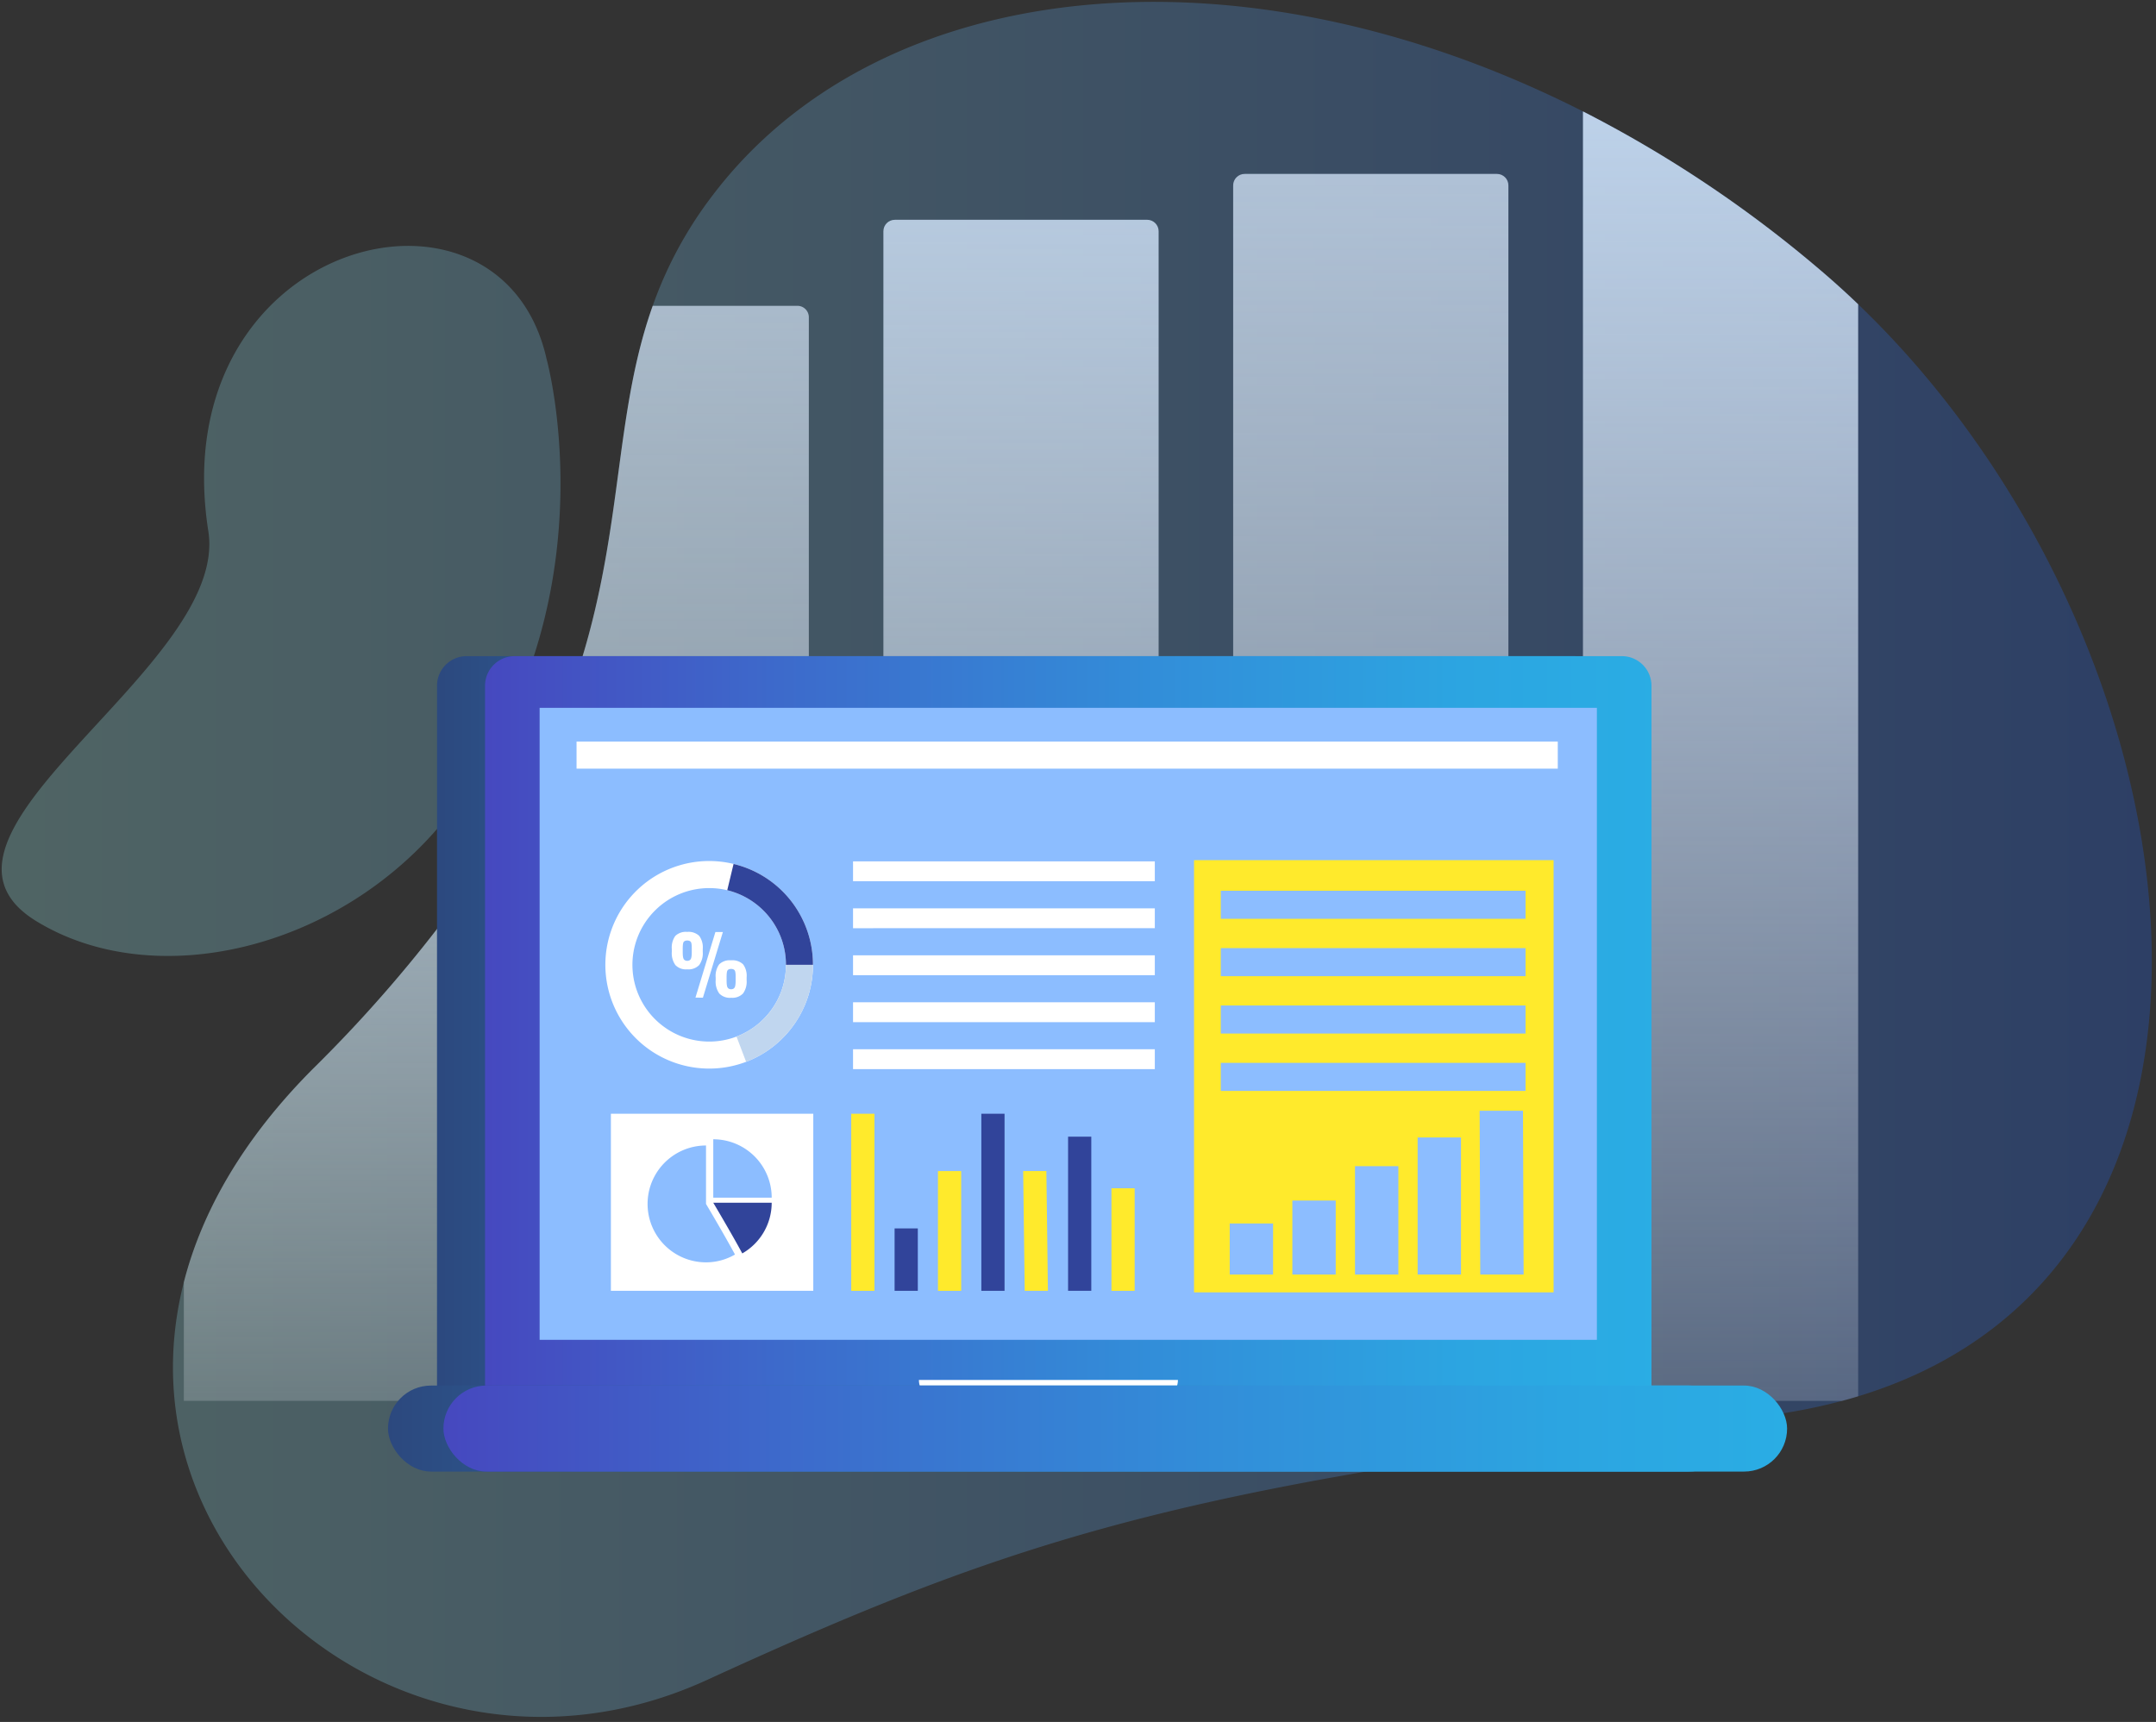 <svg xmlns="http://www.w3.org/2000/svg" width="164" height="131" viewBox="0 0 164 131">
    <rect x="0" y="0" width="164" height="131" fill="#333333" stroke="none"/>
    <defs>
        <linearGradient id="a" x1="0%" y1="50%" y2="50%">
            <stop offset="0%" stop-color="#ACFFF6"/>
            <stop offset="20.578%" stop-color="#8CDDF7"/>
            <stop offset="100%" stop-color="#155CFB"/>
        </linearGradient>
        <linearGradient id="b" x1="50%" x2="50%" y1="-119.842%" y2="154.697%">
            <stop offset="0%" stop-color="#C0D6EF"/>
            <stop offset="100%" stop-color="#FFF" stop-opacity="0"/>
        </linearGradient>
        <linearGradient id="c" x1="50%" x2="50%" y1="-55.556%" y2="138.703%">
            <stop offset="0%" stop-color="#C0D6EF"/>
            <stop offset="100%" stop-color="#FFF" stop-opacity="0"/>
        </linearGradient>
        <linearGradient id="d" x1="50%" x2="50%" y1="-20.361%" y2="129.946%">
            <stop offset="0%" stop-color="#C0D6EF"/>
            <stop offset="100%" stop-color="#FFF" stop-opacity="0"/>
        </linearGradient>
        <linearGradient id="e" x1="50%" x2="50%" y1="-32.337%" y2="132.927%">
            <stop offset="0%" stop-color="#C0D6EF"/>
            <stop offset="100%" stop-color="#FFF" stop-opacity="0"/>
        </linearGradient>
        <linearGradient id="f" x1="50%" x2="50%" y1="-5.974%" y2="126.367%">
            <stop offset="0%" stop-color="#C0D6EF"/>
            <stop offset="100%" stop-color="#FFF" stop-opacity="0"/>
        </linearGradient>
        <linearGradient id="g" x1="0%" y1="50%" y2="50%">
            <stop offset="0%" stop-color="#2C487E"/>
            <stop offset="25.959%" stop-color="#2B6BA1"/>
            <stop offset="57.746%" stop-color="#2B8FC5"/>
            <stop offset="83.563%" stop-color="#2AA5DC"/>
            <stop offset="100%" stop-color="#2AADE4"/>
        </linearGradient>
        <linearGradient id="h" x1="0%" y1="50%" y2="50%">
            <stop offset="0%" stop-color="#4648BF"/>
            <stop offset="25.427%" stop-color="#3D6ACB"/>
            <stop offset="57.44%" stop-color="#328ED9"/>
            <stop offset="83.447%" stop-color="#2CA5E1"/>
            <stop offset="100%" stop-color="#2AADE4"/>
        </linearGradient>
        <linearGradient id="i" x1="0%" y1="50%" y2="50%">
            <stop offset="0%" stop-color="#2C487E"/>
            <stop offset="25.959%" stop-color="#2B6BA1"/>
            <stop offset="57.746%" stop-color="#2B8FC5"/>
            <stop offset="83.563%" stop-color="#2AA5DC"/>
            <stop offset="100%" stop-color="#2AADE4"/>
        </linearGradient>
        <linearGradient id="j" x1="0%" y1="50%" y2="50%">
            <stop offset="0%" stop-color="#4648BF"/>
            <stop offset="25.427%" stop-color="#3D6ACB"/>
            <stop offset="57.44%" stop-color="#328ED9"/>
            <stop offset="83.447%" stop-color="#2CA5E1"/>
            <stop offset="100%" stop-color="#2AADE4"/>
        </linearGradient>
    </defs>
    <g fill="none" fill-rule="evenodd">
        <path d="M0-17h164v164H0z"/>
        <g fill-rule="nonzero">
            <path fill="url(#a)" d="M141.345 106.225c-.405.122-.811.24-1.23.349-1.992.53-4.02.917-6.067 1.16-43.325 5.234-55.537 8.723-80.255 20.064-21.996 10.088-45.353-8.536-39.81-30.249 1.37-5.364 4.502-10.917 9.862-16.277A105.639 105.639 0 0 0 34.92 68.448a68.915 68.915 0 0 0 5.67-9.238c7.454-14.72 5.356-25.52 9.06-35.945a30.553 30.553 0 0 1 4.58-8.435C66.947-1.893 94.26-4.785 120.41 8.475a92.928 92.928 0 0 1 18 12.025 64.72 64.72 0 0 1 2.935 2.648c26.27 25.162 33.101 73.006 0 83.077zM15.848 40.418c1.627 10.378-23.772 23.117-13.086 29.66 8.96 5.485 23.065 2.243 31.187-7.851 12.867-15.993 7.633-34.894 7.633-34.894-3.49-15.702-29.224-9.16-25.734 13.085z" opacity=".25"/>
            <path fill="url(#b)" d="M34.92 68.448v38.126H13.984v-9.025c1.37-5.364 4.5-10.917 9.861-16.277A105.639 105.639 0 0 0 34.92 68.448z"/>
            <path fill="url(#c)" d="M61.526 24.138v82.436H40.59V59.21c7.454-14.72 5.356-25.52 9.06-35.945h11.004a.87.87 0 0 1 .872.873z"/>
            <path fill="url(#d)" d="M68.07 16.72h19.19c.482 0 .873.391.873.873v88.98H67.197v-88.98c0-.482.39-.872.872-.872z"/>
            <path fill="url(#e)" d="M94.676 13.231h19.191c.482 0 .872.39.872.873v92.469H93.803v-92.47c0-.481.39-.872.873-.872z"/>
            <path fill="url(#f)" d="M141.345 23.148v83.077c-.405.122-.811.24-1.23.349H120.41v-98.1a92.928 92.928 0 0 1 18 12.026 64.714 64.714 0 0 1 2.936 2.648z"/>
            <path fill="url(#g)" d="M119.716 49.917h-84.22a2.254 2.254 0 0 0-2.254 2.255v53.255h88.728V52.172a2.254 2.254 0 0 0-2.254-2.255z"/>
            <path fill="url(#h)" d="M123.369 49.917h-84.22a2.254 2.254 0 0 0-2.254 2.255v53.255h88.728V52.172a2.254 2.254 0 0 0-2.254-2.255z"/>
            <path fill="#8CBDFF" d="M41.048 53.851h80.423v48.079H41.048z"/>
            <path fill="#FFF" d="M88.04 106.54H71.46a1.56 1.56 0 0 1-1.56-1.56h19.7a1.56 1.56 0 0 1-1.56 1.56zM53.948 81.293a7.895 7.895 0 1 1 4.888-14.091 7.928 7.928 0 0 1 2.168 2.657c.324.645.558 1.331.694 2.04a7.951 7.951 0 0 1-.148 3.632 7.916 7.916 0 0 1-4.795 5.248 7.861 7.861 0 0 1-2.807.514zm0-13.73a5.822 5.822 0 0 0-4.073 1.656 5.83 5.83 0 0 0 .611 8.881 5.806 5.806 0 0 0 2.596 1.073 5.82 5.82 0 0 0 4.69-1.362c.333-.29.634-.617.895-.974a5.807 5.807 0 0 0 1.118-3.437 5.81 5.81 0 0 0-1.314-3.69 5.867 5.867 0 0 0-1.702-1.422 5.797 5.797 0 0 0-2.82-.725z"/>
            <path fill="#31449A" d="M61.841 73.4h-2.056a5.81 5.81 0 0 0-1.314-3.69 5.862 5.862 0 0 0-3.152-1.986l.481-1.998a7.881 7.881 0 0 1 6.04 7.674h.001z"/>
            <path fill="#C0D6EF" d="M56.755 80.78l-.731-1.922a5.818 5.818 0 0 0 1.747-1.047 5.807 5.807 0 0 0 2.014-4.411h2.056a7.9 7.9 0 0 1-5.086 7.38z"/>
            <path fill="#FFF" d="M53.182 73.42c-.239.238-.57.356-.905.324a1.116 1.116 0 0 1-.902-.325 1.55 1.55 0 0 1-.273-1.01v-.21a1.508 1.508 0 0 1 .267-.998c.244-.229.575-.34.908-.306a1.17 1.17 0 0 1 .91.303c.206.287.302.638.27.989v.229c.029.357-.069.712-.275 1.004zm-1.063-.357c.1.044.215.044.316 0 .04-.02.075-.049.1-.085a.415.415 0 0 0 .056-.154c.013-.065.021-.13.025-.196.003-.063.004-.148.004-.254v-.15c0-.113 0-.198-.003-.254a1.25 1.25 0 0 0-.021-.182.301.301 0 0 0-.054-.14.277.277 0 0 0-.101-.07.485.485 0 0 0-.328 0 .269.269 0 0 0-.101.071.3.3 0 0 0-.053.139c-.01.06-.018.121-.021.182a5.186 5.186 0 0 0-.005.25v.157c0 .106.002.191.005.254.003.066.011.131.024.196a.4.4 0 0 0 .056.152c.026.036.06.065.1.084zm.781 2.834l1.518-4.993h.57l-1.519 4.993H52.9zm2.713.01a1.117 1.117 0 0 1-.9-.326 1.545 1.545 0 0 1-.274-1.009v-.21a1.508 1.508 0 0 1 .267-1c.244-.228.575-.34.907-.305.333-.034.665.077.911.303.206.287.302.638.27.99v.228c.029.357-.069.712-.276 1.004-.238.238-.57.356-.905.324zm-.158-.681c.101.044.216.044.317 0 .04-.02.075-.05.1-.086a.414.414 0 0 0 .056-.154c.013-.064.02-.13.024-.196.003-.063.005-.148.005-.254v-.15c0-.113-.001-.197-.003-.254a1.263 1.263 0 0 0-.021-.182.303.303 0 0 0-.055-.14.278.278 0 0 0-.1-.07.485.485 0 0 0-.329 0 .269.269 0 0 0-.1.072.3.3 0 0 0-.053.138c-.01.06-.018.121-.021.182a5.213 5.213 0 0 0-.005.25v.157c0 .106.002.191.005.254.003.066.011.132.024.196a.4.4 0 0 0 .055.152c.027.036.061.065.101.085zM64.888 65.528h22.955v1.512H64.888zM64.888 69.102h22.955v1.512H64.888zM64.888 72.676h22.955v1.512H64.888zM64.888 76.249h22.955v1.512H64.888zM64.888 79.823h22.955v1.512H64.888zM46.469 84.729h15.395V98.2H46.469z"/>
            <path fill="#FFEA2C" d="M64.75 84.729h1.766V98.2H64.75z"/>
            <path fill="#31449A" d="M68.049 93.453h1.766V98.2h-1.766z"/>
            <path fill="#FFEA2C" d="M71.348 89.091h1.766V98.2h-1.766z"/>
            <path fill="#31449A" d="M74.647 84.729h1.766V98.2h-1.766z"/>
            <path fill="#FFEA2C" d="M79.712 98.2h-1.766l-.117-9.109h1.766z"/>
            <path fill="#31449A" d="M81.245 86.474h1.766V98.2h-1.766z"/>
            <path fill="#FFEA2C" d="M84.544 90.4h1.766v7.8h-1.766z"/>
            <path fill="#FFF" d="M43.857 56.414h74.638v2.062H43.857z"/>
            <path fill="#8CBDFF" d="M54.256 86.672v4.444h4.445a4.444 4.444 0 0 0-4.445-4.444z"/>
            <path fill="#8CBDFF" d="M53.704 87.145a4.444 4.444 0 1 0 0 8.889c.774 0 1.534-.205 2.204-.594-.813-1.51-2.204-3.85-2.204-3.85v-4.445z"/>
            <path fill="#FFF" d="M55.918 95.439l-.002-.003-.008.004.002.004z"/>
            <path fill="#31449A" d="M54.256 91.5s1.394 2.344 2.207 3.855A4.44 4.44 0 0 0 58.7 91.5h-4.445z"/>
            <path fill="#FFEA2C" d="M90.825 65.437h27.352v32.881H90.825z"/>
            <path fill="#8CBDFF" d="M92.862 67.765h23.181v2.134H92.862zM92.862 72.13h23.181v2.134H92.862zM92.862 76.495h23.181v2.134H92.862zM92.862 80.859h23.181v2.134H92.862zM93.541 93.078h3.298v3.882h-3.298zM98.306 91.333h3.298v5.627h-3.298zM103.071 88.716h3.298v8.244h-3.298zM107.835 86.535h3.298V96.96h-3.298zM115.898 96.96H112.6l-.048-12.46h3.297z"/>
            <path fill="#31449A" d="M12.515 97.024l-.564.564"/>
            <rect width="102.209" height="6.543" x="29.514" y="105.408" fill="url(#i)" rx="3.271"/>
            <rect width="102.209" height="6.543" x="33.73" y="105.408" fill="url(#j)" rx="3.271"/>
        </g>
    </g>
</svg>
